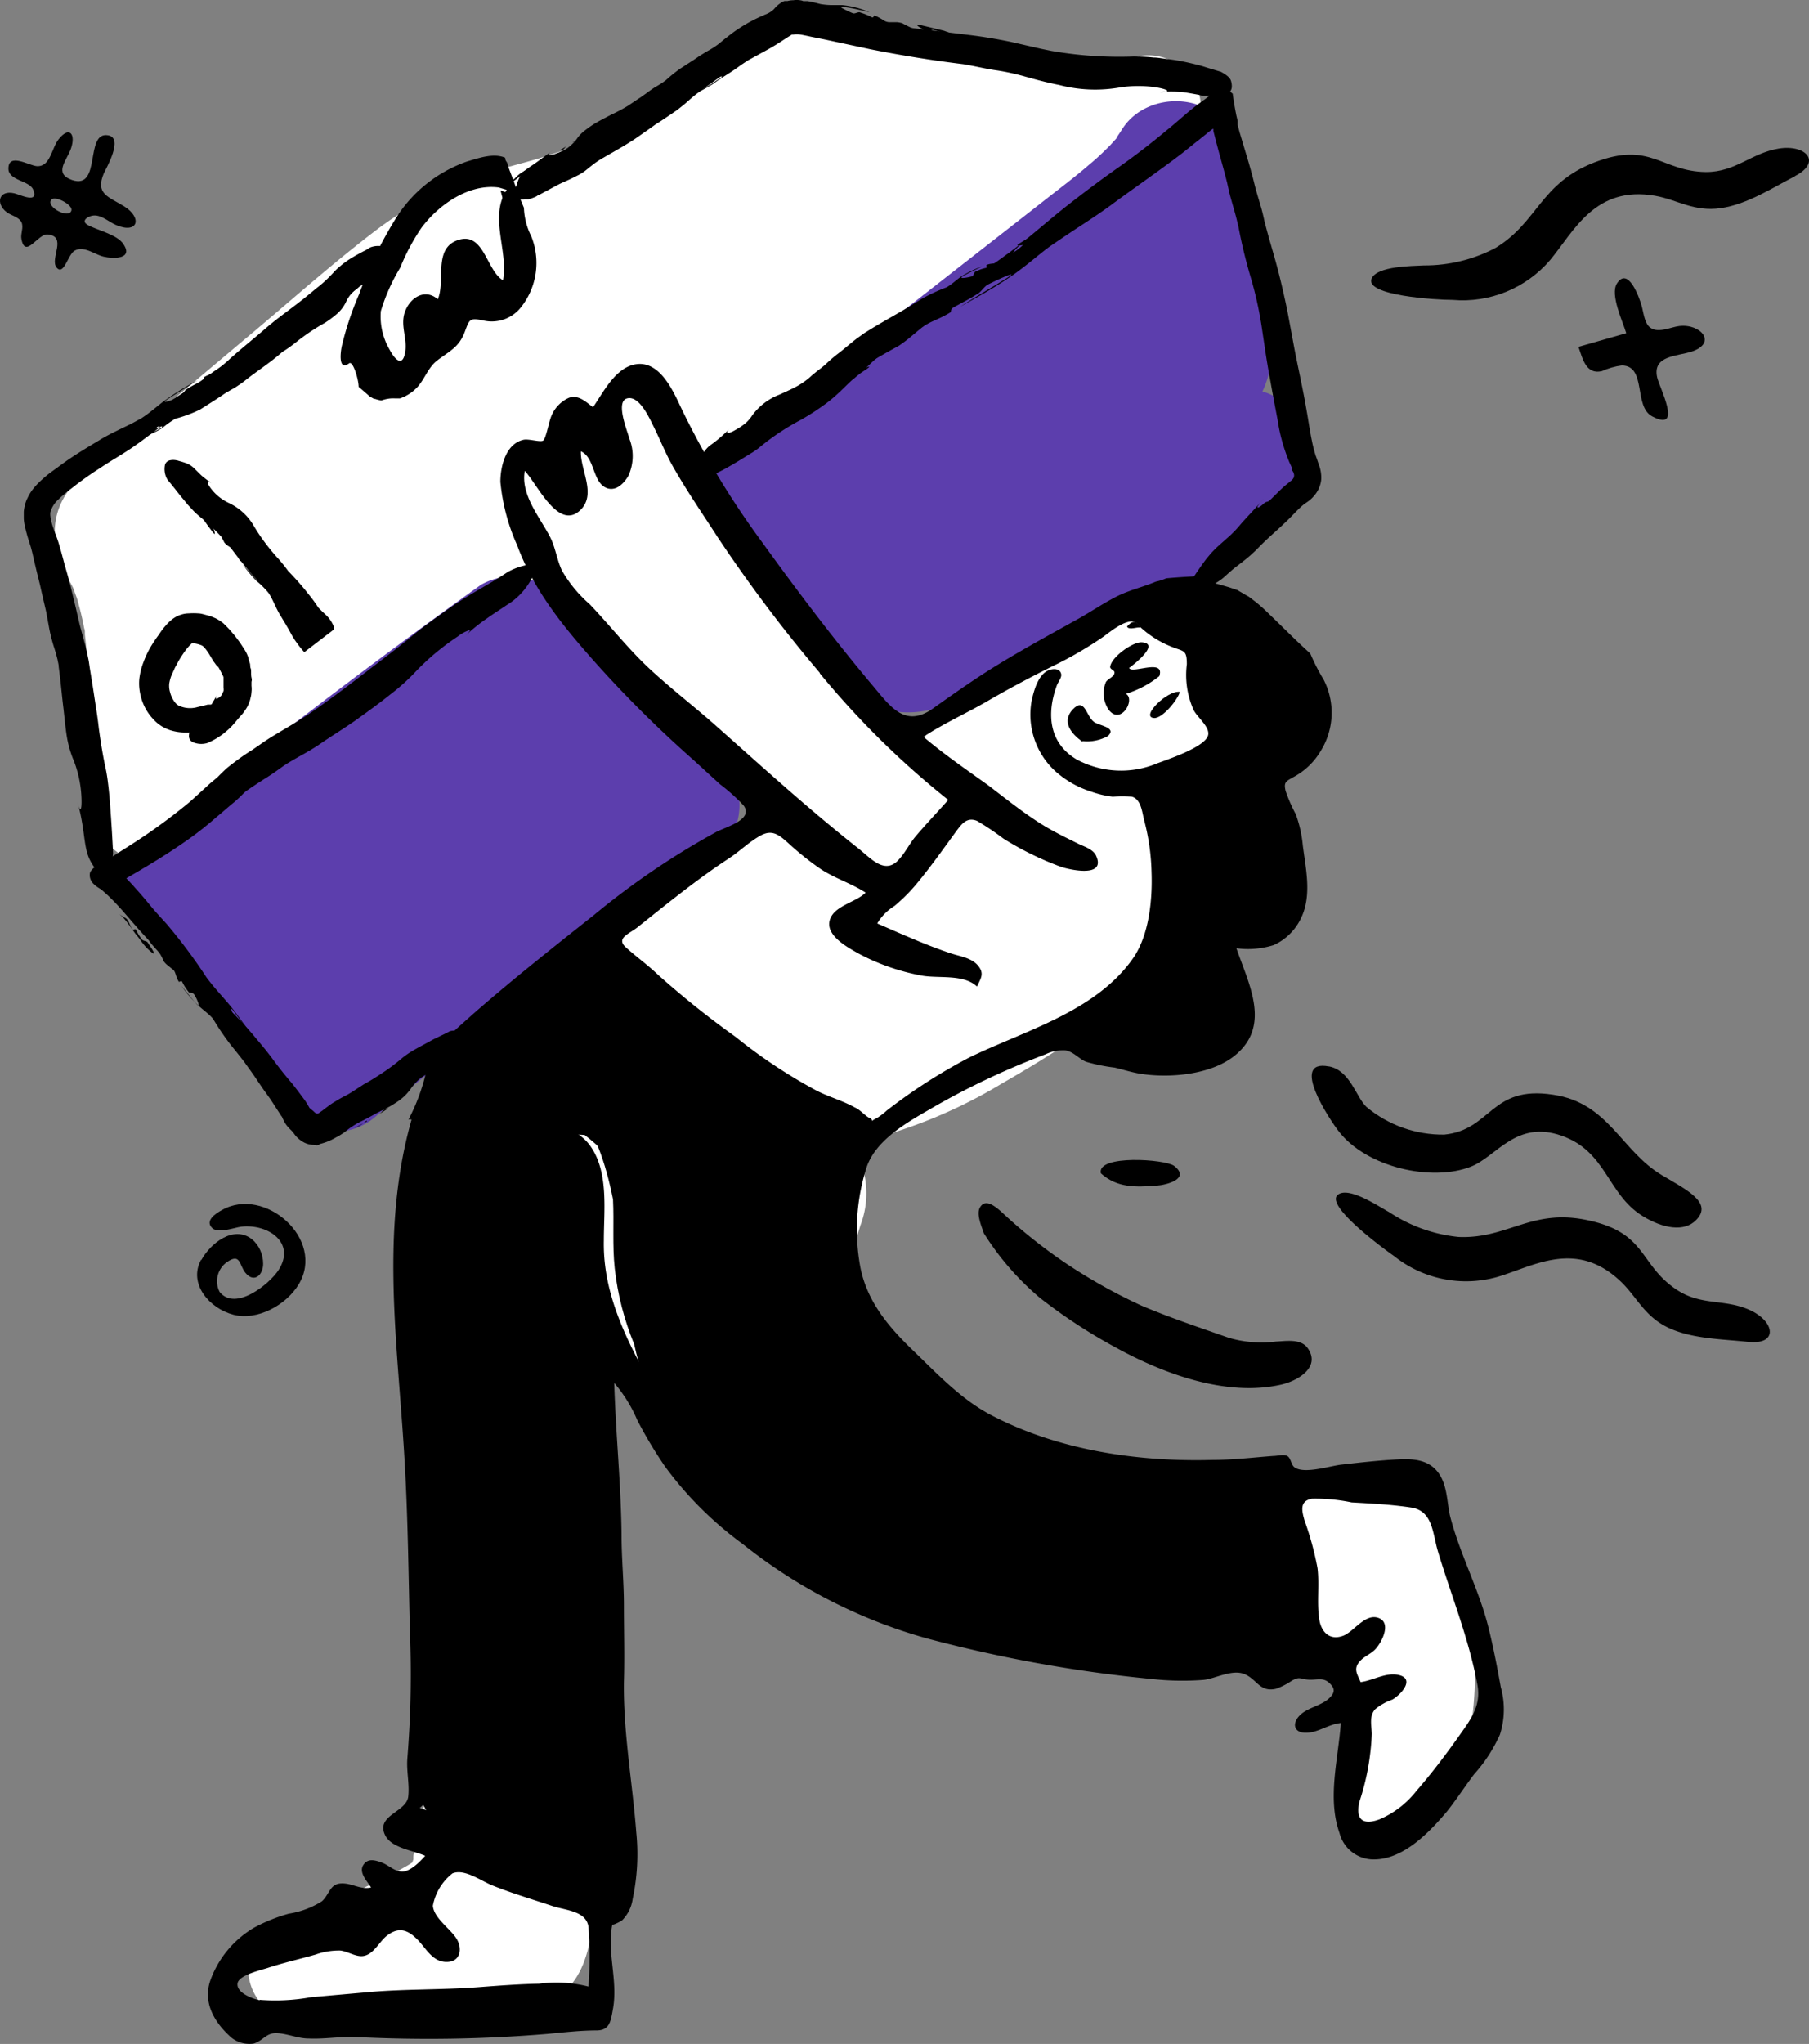 <svg xmlns="http://www.w3.org/2000/svg" id="Layer_2" viewBox="0 0 146.02 164.94"><rect x="0" y="0" width="146.02" height="164.94" fill="#808080" stroke="none"/><defs><style>.cls-1,.cls-2{fill:#fff}.cls-3{fill:#5c3ead}.cls-2,.cls-3,.cls-4{fill-rule:evenodd}</style></defs><g id="Layer_2-2"><g id="Layer_2-2"><g id="Layer_2-2-2"><g id="Layer_1-2"><g id="Layer_2-2-2"><g id="Layer_1-2-2"><path d="M5.29 46.3c.21.4.44.79.64 1.2 0 .03.28.78.28.78.23.79.43 1.59.58 2.4.03.09.05.17.06.26v.26c.04.42.11.84.11 1.26.11.85.11 1.7.11 2.55-.06 3.81.2 7.61.75 11.38a4.181 4.181 0 0 0 3 3c1.48.38 3.04-.04 4.14-1.09 5.37-4.44 10.76-8.43 16.67-12.54 4.45-3.13 8.97-6.13 13.51-9.13.79 1.61 1.74 3.13 2.84 4.55 2.32 2.63 4.99 4.95 7.92 6.88.67.49 1.33.99 2 1.5l.11.08.19.15 1 .79c.41.31.82.65 1.22 1 1.23 1.48 2.42 3 3.58 4.55h-.6c-4.64-.24-8.38 3.09-11.86 5.68-1.93 1.43-4.06 2.76-5.41 4.76-.46.68-.8 1.43-1 2.22-2.42 1.49-4.56 3.4-6.32 5.63a18.93 18.93 0 0 0-3 8.5c-1.9 12.32-.67 24.68-.58 37.07.02 3-.04 6-.24 9-.16 2.75-.51 5.49-1.05 8.2-.17.83-.34 1.67-.56 2.49-.02.16-.02.32 0 .48v-.14c-.04.09-.07.18-.09.27-.23.16-.47.3-.71.43-.57.33-1.05.6-1.75.93s-1.41.67-2.12 1l-1.08.48-.18.08-.33.12c-1.33.51-2.65 1-4 1.43a4.275 4.275 0 0 0-3.05 4.67c.27 2.1 2.06 3.68 4.18 3.69l10.13-.61 4.82-.3c1.83-.11 3.83-.03 5.49-.92 3.12-1.67 3.11-5.93 3.42-9 .29-2.9.39-5.82.39-8.73 0-5.79-.05-11.44-.12-17.19s-.06-11.5.2-17.25c.04-.89.09-1.78.14-2.67.77 2.03 1.66 4 2.67 5.92 6.2 11.39 18.99 17.58 31.13 20.45a73.99 73.99 0 0 0 21.8 1.85c.71-.04 1.43-.09 2.14-.09h1.23l.73.17h.19l.06.06-.06-.06v.07c0 .06.03.12.05.17.06.2.11.4.15.6-.01-.03.13.9.13.8.08.73.11 1.47.11 2.21.05 1.53-.14 3.06-.55 4.53-.5 1.85.3 3.81 1.95 4.78 2.03 1.2 4.64.52 5.83-1.5 2.96-5.24 3.28-11.28 2.22-17.09-.54-2.76-1.6-5.76-3.86-7.63a8.138 8.138 0 0 0-9.45-1l-.1.07c-1.72.08-3.44.07-5.17 0a67.86 67.86 0 0 1-4.56-.35l-1.23-.14h-.36c-.76-.11-1.51-.23-2.26-.37-2.04-.36-4.06-.81-6.06-1.35-.85-.31-1.55-.61-2.25-.93a48.121 48.121 0 0 1-7.57-4.42l-.26-.18-.21-.18c-.27-.22-.54-.44-.8-.67-.47-.41-.93-.84-1.37-1.28s-.87-.9-1.27-1.38l-.37-.46-.35-.49c-.72-1-1.3-2.1-1.72-3.27-.18-.56-.3-1.12-.43-1.68v-1.44c0-.4.01-.8.06-1.19v-.24c.16-.63.35-1.23.54-1.85.84-2.19.57-4.65-.73-6.61h.09c4.26-.95 8.34-2.59 12.07-4.85 3.53-2.04 7.39-4.35 10.18-7.35 3.28-3.59 4.57-8.57 3.44-13.3v-.14a3.753 3.753 0 0 0 1.29-4.11l.42-.12a4.36 4.36 0 0 0 3-5.24 4.24 4.24 0 0 0-2.25-2.68c.31-1.59-.3-3.22-1.58-4.22a4.35 4.35 0 0 0-4.73-.33c-4.81 2.31-9.53 4.8-14.15 7.47a4.029 4.029 0 0 0-2 2.67c-.56-.57-1.14-1.12-1.76-1.63a65.219 65.219 0 0 1-7.28-7.21c-.56-.68-1.1-1.34-1.64-2l-.19-.25-.18-.24-.76-1a60.81 60.81 0 0 1-2.84-4.27c-.88-1.46-1.71-2.96-2.48-4.49l-.15-.29c1.95-1.3 3.89-2.6 5.82-3.92 2.77-1.88 5.53-3.81 8.18-5.88 1.29-1.02 2.54-2.08 3.78-3.16l1.59-1.37 1.08-.9.36-.29c2.49-1.94 5.27-3.53 7.93-5.22l8.69-5.47c.12-.06.24-.13.35-.2 1.97-1.28 2.53-3.92 1.25-5.89s-3.92-2.53-5.89-1.25c-.85.59-1.7 1.06-2.56 1.59-.49-.46-1.07-.8-1.71-1C77.92 3.06 68.64.38 60.15 3.32c-3.65 1.25-6.65 3.5-9.81 5.82a31.254 31.254 0 0 1-4.71 2.91l-.29.14-.35.11c-.43.14-.86.29-1.29.42-.88.27-1.76.5-2.64.74-3.81.95-7.4 2.65-10.55 5-3.38 2.56-6.56 5.38-9.79 8.11l-9.78 8.22a63.107 63.107 0 0 0-4.83 4.11c-2.09 2.17-2.1 4.93-.82 7.41Z" class="cls-1"/><path d="M49.7 75.28a1.86 1.86 0 0 0-.03 2.62c3.97 3.68 8.04 7.41 12.82 10 2 1.1 4.43 2.49 6.85 2.62s5.07-1.54 7.24-2.46a80.12 80.12 0 0 0 7.78-3.69c2.33-1.14 4.46-2.64 6.31-4.46a10.73 10.73 0 0 0 2.52-7c.25-2.76 0-5.54-.76-8.21a1.942 1.942 0 0 0-3-.86c-1.81-.37-3.86-.85-4.76-2.6s-.69-3.82-.57-5.75-2.51-2.4-3.43-.93a8.031 8.031 0 0 1-4.66 3.45c-.28.08-.54.23-.75.44-.75.71-.78 1.9-.06 2.64l1.87 2.18c.27.3.53.62.8.92-.07 0-.14.12-.14.37-.52.86-.93 1.78-1.22 2.75-.36.73-.74 1.46-1.12 2.18l-.17.17c-.79.85-2.25 2.85-3.51 2.85s-2.56-1.62-3.43-2.37a27.41 27.41 0 0 0-3.72-2.71c-1.12-.67-2.33-1.1-3.51-.48s-2.18 1.92-3.18 2.79a41.556 41.556 0 0 1-7.85 5.29c-.12.07-.23.16-.32.25Zm35.23-7.07c-.17.15-.31.33-.43.53-.06-.15-.13-.28-.22-.41.04-.11.13-.21.13-.31v-.09l.52.28Zm-3.55-2.79.06-.17c.15.2.3.39.45.57-.15.05-.28.12-.4.22v-.2a2.17 2.17 0 0 0-.11-.42Z" class="cls-2"/><path d="M58.31 43.39c3.17 3.75 6.34 7.51 9.53 11.24a7.906 7.906 0 0 0 3.79 2.67c1.81.41 3.7.14 5.33-.74 2.11-.93 4.11-2 6.11-3 7.95-3.91 16.31-7.38 21.8-14.69 1.66-2.2.23-5.43-1.77-6.74-.37-.24-.78-.42-1.2-.54 1.12-2.33.78-4.75.26-7.25-.87-4.22-1.74-8.39-2.63-12.67s-6.93-4.6-9-1.17c-.12.2-.46.66-.41.66l-.49.54c-.55.56-1.12 1.1-1.73 1.6-1.22 1.06-2.5 2-3.76 3l-8.54 6.67-17.29 13.51c-2.23 1.74-1.56 5.13 0 6.91ZM10.07 72.25a4.98 4.98 0 0 0 2.35 3.6l.62.46.76.62c.55.45 1.09.95 1.61 1.45 1.09 1.04 2.12 2.15 3.07 3.32l.27.35c.22.3.44.59.64.89.42.59.81 1.19 1.18 1.81a36.44 36.44 0 0 1 2.2 4.2c.74 1.32 2.09 2.2 3.6 2.35a5.07 5.07 0 0 0 4.13-1.36c2.29-1.89 4.6-3.76 6.92-5.61 1.12-.9 2.25-1.8 3.39-2.69l1.6-1.25.8-.63.27-.2c4.55-3.53 9.15-6.96 13.82-10.29a5.054 5.054 0 0 0 1.76-6.74 4.648 4.648 0 0 0-2.09-1.93c-.11-1.02-.6-1.96-1.38-2.63-3.81-3.09-7.41-6.44-10.78-10a5.005 5.005 0 0 0-6-.77 537.342 537.342 0 0 0-27.42 21 4.655 4.655 0 0 0-1.32 4.05Z" class="cls-3"/><g id="react-group-84"><path d="M37.7 13.03c-2.29.8-4.25 2.32-5.59 4.34-1.27 2-2.31 4.13-3.12 6.36-.59 1.36-1.06 2.76-1.4 4.2-.12.55-.28 2.04.59 1.39.31-.24.77 1.32.77 1.9.3.25.6.51.9.78l.34.19h.08c.15.05.3.09.46.12h.08c.34-.12.7-.18 1.06-.16h.42c.52-.18.99-.48 1.37-.88.63-.67.87-1.59 1.63-2.18.99-.76 1.76-1.05 2.23-2.32.37-.99.37-1.14 1.48-.91a3 3 0 0 0 3-1 5.752 5.752 0 0 0 .88-5.8c-.36-.71-.56-1.49-.59-2.29-.28-.68-.55-1.37-.79-2.06l-.43-1.14c-.07-.18-.09-.4-.19-.53s-.1-.24-.1-.24v-.07c-.95-.42-2.21.05-3.08.3Zm2.56 2.1.64.19c-1.44 2.2.15 4.92-.3 7.3-1.33-.79-1.52-3.84-3.52-3.28-2.17.61-1.09 3.28-1.74 4.81-1.03-.9-2.23-.15-2.65 1s.24 2.18 0 3.36-.88.4-1.24-.29a5.3 5.3 0 0 1-.71-3.11c.37-1.23.89-2.4 1.56-3.5.46-1.14 1.04-2.23 1.73-3.24 1.4-1.87 3.83-3.56 6.23-3.24ZM18.48 164.25c.52.53 1.27.77 2 .66.79-.25 1-.88 1.87-.84s1.69.43 2.55.43c1.28.06 2.56-.17 3.83-.12 5.16.26 10.32.18 15.47-.25 1.38-.13 2.68-.28 4-.28 1.02-.03 1.1-.75 1.28-1.75.41-2.31-.51-4.58-.05-6.82-.03.14.69-.24.78-.31.47-.47.77-1.08.86-1.74.37-1.75.47-3.56.29-5.34-.31-4.07-1.06-8.09-1-12.18.06-2.06 0-4.11 0-6.17 0-1.89-.19-3.76-.19-5.64-.04-4.11-.47-8.19-.59-12.3.77.9 1.4 1.91 1.86 3a36.02 36.02 0 0 0 2.23 3.73c1.76 2.41 3.89 4.52 6.3 6.28 4.38 3.5 9.43 6.09 14.83 7.6 5.93 1.58 11.97 2.68 18.08 3.27 1.42.16 2.85.19 4.27.08.93-.09 2.31-.89 3.32-.46s1.21 1.47 2.52 1.18c.46-.16.9-.39 1.31-.67.65-.34.59-.12 1.29-.07s1.19-.21 1.7.26.46.8 0 1.24c-.66.62-1.72.74-2.36 1.37s-.53 1.41.46 1.42 1.84-.7 2.84-.79c-.2 2.87-1.11 6.06-.11 8.87a2.84 2.84 0 0 0 2.81 2.14c2.38-.02 4.46-2.2 5.89-3.9.79-1 1.43-2 2.19-3 .85-.94 1.54-2.01 2.06-3.17.4-1.25.42-2.58.07-3.84-.29-1.61-.6-3.24-1-4.83-.77-3.09-2.32-5.92-3.1-9-.26-1.17-.21-2.54-1-3.54s-2.02-1.07-3.24-1c-1.52.08-3.02.25-4.52.42-.95.11-3.03.79-3.8.21-.27-.2-.28-.76-.58-.91s-.78 0-1.11 0c-1.62.12-3.26.32-4.89.32-6.04.17-12.41-.77-17.81-3.57-2.5-1.29-4.44-3.38-6.42-5.29s-3.7-3.96-4.23-6.72c-.49-2.67-.32-5.41.5-8 .79-2.39 3.61-3.83 5.61-5 2.83-1.61 5.79-3 8.84-4.15.5-.24 1.05-.35 1.6-.32.67.11 1.08.67 1.67.92.76.22 1.53.38 2.31.47.72.17 1.42.4 2.15.51 2.31.35 5.54.07 7.45-1.4 3.11-2.41 1.23-5.82.23-8.74 1.01.14 2.03.05 3-.25 1-.45 1.8-1.25 2.25-2.25.84-1.8.35-3.91.11-5.8-.08-.86-.27-1.71-.57-2.52-.32-.6-.6-1.23-.82-1.88-.17-.73.05-.77.65-1.12.9-.48 1.66-1.21 2.18-2.09a5.84 5.84 0 0 0 .23-5.79c-.41-.67-.76-1.37-1.07-2.09-1.15-1.03-2.26-2.17-3.31-3.17-.36-.36-.73-.69-1.11-1 .06.06-.57-.46-.64-.46l-.7-.41-.09-.06-.68-.23c-.57-.17-1.15-.32-1.72-.5-.37-.12-.73-.25-1.09-.39-.76.04-1.53.09-2.29.16-.27.12-.55.21-.84.27-.94.4-1.94.63-2.94 1.09-1.14.55-2.19 1.28-3.3 1.9-2.12 1.18-4.26 2.34-6.33 3.6-1.88 1.14-3.65 2.39-5.44 3.66-2.23 1.57-3.41-.17-4.84-1.87-3.13-3.72-6.1-7.65-8.94-11.59a67.602 67.602 0 0 1-6.57-10.92c-.64-1.37-1.71-3.69-3.58-3.42-1.66.24-2.63 2.24-3.48 3.47-.6-.43-1.12-1-1.92-.77-.65.28-1.17.81-1.44 1.47-.2.44-.44 1.86-.68 2s-1.17-.17-1.58-.07c-1.42.32-1.86 2.14-1.86 3.4.17 1.76.62 3.49 1.35 5.1 1.33 3.61 3.62 6.43 6.14 9.28 2.54 2.86 5.26 5.56 8.13 8.09l2.11 1.93c.69.52 1.33 1.09 1.91 1.72.8 1.12-1.38 1.7-2.2 2.12a62.71 62.71 0 0 0-9.9 6.72c-3.21 2.54-6.43 5.09-9.52 7.78-1.26 1.11-2.5 2.24-3.74 3.37-.25 1.87-.82 3.68-1.7 5.35.08-.03.17-.03.25 0-2.57 9.03-1.1 18.21-.57 27.39.28 4.67.32 9.35.44 14 .09 2.26.09 4.52 0 6.78-.05 1.14-.13 2.39-.21 3.4s.19 2.08.07 3.08c-.17 1.24-2.63 1.49-1.87 3.08.51 1.06 2.24 1.23 3.24 1.68-.43.49-1.17 1.23-1.8 1.27s-1.17-.53-1.69-.72-1.16-.4-1.52.22.36 1.31.64 1.79c-.94.18-1.54-.38-2.44-.33s-.94.93-1.53 1.44c-.81.51-1.72.85-2.67 1-.98.27-1.92.65-2.81 1.13a8.138 8.138 0 0 0-3.53 4.28c-.6 1.77.34 3.31 1.51 4.41Zm86.87-41.37c-.24-.86-.54-1.74.55-1.94 1.07-.02 2.15.08 3.2.3 1.59.09 3.21.17 4.79.41 1.77.26 1.74 2.07 2.18 3.55 1.08 3.58 2.52 7.1 3.19 10.79.29 1.59-.48 2.68-1.37 3.93-1.12 1.59-2.28 3.13-3.55 4.59a7.564 7.564 0 0 1-3 2.31c-1.4.51-1.93-.05-1.61-1.43.59-1.76.92-3.6 1-5.46-.02-.69-.23-1.43.27-2 .41-.34.88-.6 1.39-.78.74-.43 1.88-1.72.44-2-1-.19-2.05.47-3 .59-.3-.7-.63-1.1 0-1.75.36-.37.86-.54 1.2-.92.53-.57 1.31-2.13.23-2.51s-1.98 1.12-2.84 1.44c-1.1.42-1.78-.32-1.93-1.32-.21-1.35.02-2.75-.14-4.12-.23-1.26-.57-2.51-1-3.72v.04ZM66.17 54.33c3.09 3.76 6.56 7.19 10.37 10.22-.88 1-1.84 2-2.68 3-.47.58-.81 1.29-1.33 1.84-1.12 1.22-2.24-.13-3.24-.92-3.92-3.09-7.61-6.45-11.35-9.77-1.77-1.58-3.65-3.02-5.42-4.65s-3.25-3.54-4.91-5.28c-.9-.78-1.66-1.7-2.25-2.73-.43-.91-.52-1.9-1-2.79-.83-1.56-2.35-3.37-2-5.25 1.02 1.07 2.74 4.93 4.53 3.12 1.25-1.29-.06-3.2 0-4.7 1.19.54.9 2.63 2.19 3 .7.19 1.3-.44 1.63-1 .44-.94.48-2.03.1-3-.19-.7-1.15-3.02-.19-3.27s1.76 1.51 2.07 2.13c.58 1.15 1.03 2.33 1.67 3.44 1.1 1.93 2.37 3.77 3.57 5.63 2.53 3.8 5.28 7.46 8.24 10.94v.04Zm4.05 35.91c-.42-.21-.77-.68-1.24-.88-.99-.55-2.11-.85-3.11-1.37-2.3-1.24-4.48-2.69-6.51-4.33a73.174 73.174 0 0 1-6.25-5c-.82-.79-1.74-1.44-2.58-2.2s.23-1.08.94-1.64c2.4-1.91 4.81-3.88 7.4-5.57.86-.57 1.58-1.3 2.52-1.82s1.49-.06 2.23.6c.78.72 1.61 1.39 2.48 2 1.19.83 2.57 1.22 3.77 2-.77.8-2.63 1.06-2.91 2.29s1.56 2.19 2.42 2.67c1.53.81 3.17 1.38 4.87 1.71 1.4.31 3.48-.15 4.61.91.32-.68.61-1.04.09-1.68s-1.46-.75-2.21-1c-2.01-.67-3.99-1.57-5.93-2.41.34-.58.82-1.06 1.39-1.41.68-.57 1.31-1.2 1.87-1.89 1.1-1.33 2.1-2.75 3.1-4.12.45-.6.86-1.19 1.69-.86.74.44 1.45.91 2.13 1.43 1.48.93 3.06 1.7 4.7 2.3.7.22 3.56.87 2.8-.88-.22-.55-.98-.77-1.45-1-.85-.42-1.71-.84-2.54-1.32-1.67-.99-3.17-2.21-4.76-3.42-1.76-1.26-3.55-2.49-5.2-3.89 1.65-1.09 3.44-1.88 5.16-2.88s3.44-1.91 5.22-2.8a30.79 30.79 0 0 0 4.13-2.39c.51-.36 2.28-1.88 2.84-.93.74.72 1.62 1.3 2.58 1.69 1.06.45 1.33.22 1.33 1.45-.16 1.26.03 2.54.55 3.7.29.59 1.36 1.39 1.16 2.06-.29.95-3.26 1.92-4.13 2.25-2.09.87-4.45.75-6.45-.31-2.27-1.32-2.47-3.7-1.62-6 .09-.25.43-.66.34-.93-.12-.49-.76-.42-1.12-.23-.77.42-1.09 1.64-1.26 2.42-.39 2.14.38 4.33 2.01 5.76.81.7 1.75 1.23 2.77 1.55.57.21 1.17.35 1.77.42.52-.04 1.04-.04 1.56 0 .76.26.8 1.26 1 2 .35 1.34.54 2.72.57 4.1.08 2.2-.19 5.01-1.45 6.88-3 4.35-8.71 5.86-13.23 8.05a44.127 44.127 0 0 0-6.68 4.29c-.24.22-.5.42-.77.59-.85.43-.11.28-.65 0l.05.04Zm-21.5 61.43c-4.96-1.88-9.78-4.11-14.84-5.77 1.57-1.36 1.64-3.3 1.77-5.23.16-2.54.58-5.06.77-7.61.33-5.11.28-10.23-.17-15.33-.44-5.39-1.28-10.76-1.44-16.17-.07-2.61.11-5.22.54-7.79.36-2.17.72-4.99 1.8-6.82s3.07-3 4.72-4.25c2.45-1.84 4.69-3.84 7-5.84.13 3.37 3.03 5.93 5.54 7.81 3.21 2.4 6.17 5.12 10 6.49 1.47.49 3.31.34 3.9 2 .23.65.02.89-.23 1.54-.38 1.04-.65 2.11-.81 3.2-.72 3.62.07 7.38 2.17 10.42 1.21 1.59 2.62 3.01 4.2 4.24 1.47 1.33 3.02 2.56 4.65 3.68 3.62 2.15 7.64 3.54 11.81 4.09 2.17.31 4.34.6 6.53.71h3.42c.5-.03 2.48-.38 2.76-.16s.46 1.58.46 1.95c.12.79.22 1.57.38 2.36.29 1.57.77 3.35.29 4.94-.14.47-.26.84-.68 1-.25.1-.73-.1-1-.1-.6-.06-1.22-.06-1.82 0-2.01.38-4.05.58-6.09.6-4.39-.3-8.78-.61-13.12-1.3-2.11-.33-4.14-.97-6.22-1.45-1.99-.4-3.94-1.01-5.81-1.81-3.63-1.72-7-3.96-10-6.63-3.02-2.84-5.5-6.2-7.31-9.93-1.75-3.29-3.23-6.62-3.15-10.41 0-2.4.39-5.38-1-7.49-.63-.97-1.91-1.86-3.1-1.35-2.16.92-.12 2.77.7 3.77 1.16 1.43 1.03 3.66 1.16 5.43.19 2.03.55 4.03 1.07 6 .45 1.99-.46 4.36-.55 6.36-.08 2.19 0 4.38 0 6.57.05 4.36-.13 8.71-.13 13.07 0 2.26-.05 4.54.09 6.79.19 2.02.5 4.02.92 6 .49 2.09.75 4.23.77 6.38l.05.04Zm-27.74 9.75c-.54-.1-2.01-.62-1.79-1.44.21-.62 1.87-1 2.4-1.17 1.27-.42 2.58-.71 3.87-1.08.64-.23 1.32-.34 2-.33.59.06 1.21.5 1.8.45.9-.08 1.35-1.19 2-1.67 1.03-.78 1.79-.37 2.58.49.59.65 1.1 1.59 2.1 1.65 1.22.07 1.42-1.04.92-1.86s-1.84-1.67-1.92-2.67c.19-1.03.75-1.96 1.58-2.61.99-.42 2.4.67 3.3 1 1.58.63 3.18 1.1 4.77 1.63 1.09.36 2.71.39 2.91 1.67.12 1.61.12 3.22 0 4.83a10.37 10.37 0 0 0-4-.23c-1.59.03-3.18.15-4.76.27-3.04.24-6.1.14-9.1.42l-4.53.4c-1.38.25-2.78.32-4.18.21l.05.04Z" class="cls-4"/><path id="react-path-88" d="M79.44 99.59c-.17-.54-.66-1.59-.34-2.15.44-.77 1.24-.07 1.7.32 1.58 1.49 3.28 2.85 5.08 4.08 1.99 1.34 4.08 2.52 6.26 3.52 2.31.98 4.69 1.77 7.06 2.6 1.23.36 2.53.46 3.8.3.84-.04 2.01-.25 2.56.54 1.1 1.57-.91 2.67-2.17 2.94-4.42 1-9.52-.9-13.33-3a43.39 43.39 0 0 1-6.11-4 22.331 22.331 0 0 1-4.51-5.18" class="cls-4"/><path id="react-path-91" d="M88.86 94.67c-.33-1.51 5.2-1.13 5.91-.59 1.35 1.04-.59 1.54-1.43 1.6-1.66.12-3.17.19-4.48-1" class="cls-4"/><path id="react-path-93" d="M90.97 50.56c.38-.44.75-.58 1.07.09-.23-.09-.91.24-1.07-.09" class="cls-4"/><path id="react-path-94" d="m40.4 15.36.53.2c-.1.2-.21.4-.32.6l-.21-.8" class="cls-4"/><path id="react-path-97" d="M91.13 53.87c.12.6 2.94-.81 2.45.69a8.16 8.16 0 0 1-2.7 1.43c.79.42-.38 2.56-1.38 1.3a2.37 2.37 0 0 1-.23-2.26c.16-.26.69-.42.69-.75.03-.18-.35-.27-.35-.45.05-.75 1.74-2 2.52-2 1.57.08-.56 1.76-1 2.08" class="cls-4"/><path id="react-path-98" d="M87.38 59.86c-.89-.62-1.73-1.62-.78-2.62s1.07.53 1.68 1c.43.34 1.91.44 1.15 1.16-.62.34-1.34.49-2.05.41" class="cls-4"/><path id="react-path-99" d="M95.23 55.83c-.11.56-1.41 2.21-2.11 2.11-1.06-.11 1.11-2.26 2.11-2.11" class="cls-4"/></g><path d="m62.87 33.05.37-.34-.81.53c.16-.02.31-.09.44-.19ZM64.26 32.07l-.14.06-.14.09.28-.15ZM64.7 31.82c.25-.14.49-.29.72-.46-.25.13-.49.29-.72.46ZM64.7 31.81l-.44.25c.16-.06.14 0 .08.08.11-.12.23-.23.36-.33ZM64.12 32.39s.15-.16.22-.25c-.08.08-.15.16-.22.25ZM62.83 33.8l-1.17.87c.29-.2.58-.4.9-.59 1.18-.63 2.3-1.21 3.45-1.84 1.37-.84 2.38-1.41 3.88-2.41.98-.67-.86.21-1.56.58-.31.14-.6.67-.91.81-.63.39-1.28.74-1.94 1.06-.3.13-.14.32-.3.39-.93.54-1.81.71-2.35 1.13ZM56.14 37.17c.85-.28 1.63-.74 2.28-1.35-.31.26-.23.29.16.07l.24-.29c-.34.16-.68.34-1 .54-.33.19-.65.4-.95.64l-.48.11c-.22.13-.18.19-.25.28ZM55.67 37.28l.51-.11-.5.13v-.02Z"/><path d="m67.45 30.68.44-.28c.01-.08-.04-.14.14-.31l.47-.21c.6-.54 1.29-.99 2.04-1.31l-.21.31c-.38.24-.46.21-.16-.06-.64.62-1.35 1.17-2.12 1.63 1.36-.74 2.75-1.58 4-2.27.06-.11.08-.24.06-.37-.23.17-.52.45-.74.63.22-.18.51-.46.74-.63.02.13 0 .26-.06.37l.51-.28c.25-.17.48-.34.71-.52l1.12-.93c.52-.45 1.38-.66 2.3-1.23.15-.07-.03-.26.28-.41.69-.4 1.28-.67 1.89-1.07.31-.13.6-.66.91-.79.7-.36 2.58-1.22 1.58-.56-1.53.97-2.55 1.51-3.85 2.37 1.23-.71 2.53-1.39 4-2.39.47-.31 1-.71 1.54-1.14s1.09-.89 1.64-1.3c.77-.53 1.57-1.07 2.38-1.6s1.67-1.09 2.55-1.73c1.9-1.41 3.82-2.72 5.66-4.12.46-.35.91-.73 1.36-1.08s.86-.7 1.26-1h.05v.16l.16.63c.21.83.44 1.63.65 2.4.11.39.2.77.3 1.15l.13.59c.05.23.11.45.17.67l.34 1.2c.11.39.18.7.29 1.17.3 1.58.65 2.92 1 4.1.36 1.23.64 2.49.84 3.76l.15 1 .15 1c.1.68.21 1.35.33 2 .23 1.3.46 2.52.68 3.67.17 1.16.49 2.3.94 3.39l.22.48v.18l.08.11c.05.09.08.18.09.28 0 .1-.02.2-.08.28-.05.08-.12.15-.2.2l-.13.11-.21.17c-.28.23-.53.47-.75.69s-.39.39-.59.58-.25.04-.53.3-.46.33-.47.26.16-.3.53-.73c-.68.83-1.38 1.51-1.94 2.17-.15.18-.26.3-.38.43l-.36.36-.73.65c-.24.21-.47.42-.67.63-.11.11-.21.22-.3.33l-.26.31c-.32.42-.61.84-.94 1.33-.05.07-.35.58-.24.89.06.16.24.28.65.23.69-.14 1.33-.45 1.87-.89l.38-.34.34-.3c.25-.21.55-.43.89-.7.38-.29.74-.61 1.08-.94l.47-.48.44-.42c.62-.57 1.34-1.19 2-1.88.29-.3.54-.55.76-.75l.17-.14.23-.16c.29-.19.54-.44.74-.72.24-.34.39-.74.42-1.16a3 3 0 0 0-.22-1.22l-.13-.39-.1-.27c-.12-.38-.22-.77-.3-1.17-.17-.81-.29-1.69-.45-2.57-.3-1.76-.69-3.43-1-5.07-.15-.81-.31-1.67-.47-2.52s-.35-1.69-.55-2.54-.43-1.71-.67-2.54-.48-1.66-.69-2.49c-.08-.36-.18-.82-.3-1.21l-.35-1.19c-.11-.38-.19-.74-.3-1.16s-.22-.82-.34-1.23l-.72-2.4-.16-.6v-.33l-.1-.42c-.12-.58-.22-1.18-.3-1.77-.11-.08-.21-.18-.3-.28l-.06-.08h-.4c-.48.14-.93.37-1.32.69l-.7.51-.34.26-.26.21c-.68.56-1.28 1.11-1.93 1.63-1.27 1.06-2.59 2.08-3.9 3s-2.63 1.91-3.93 2.92-2.54 2.1-3.84 3.15c-.81.65-1.62 1.24-2.46 1.82.31-.15.63-.29.93-.45l.22-.31c.19-.04.37-.12.54-.22.32-.44.74-.81 1.22-1.08-.34.43-.75.79-1.22 1.08-.18.22-.29.3-.51.61s-.79.23-1 .66c.22-.43.83-.49 1-.66s.33-.39.51-.61c-.17.1-.35.18-.54.22l-.22.31c-.3.16-.62.3-.93.45l-1.27.87s-.07.07-.11.09v-.05l-.3.2c-.29.31-.62.57-1 .76l-.37.23-1.65 1.2.13-.06.43-.26c.22-.18.46-.35.71-.49-.23.18-.46.34-.71.49-.12.1-.24.21-.35.33-.06.09-.2.26-.2.26.06-.09.13-.18.2-.26.06-.07.08-.15-.07-.07l-.28.15-.73.52c-.12.11-.23.23-.34.36-.13.11-.28.18-.44.21-1.66 1.2-3.37 2.43-5.21 3.69-.37.35-.72.73-1.05 1.12Z"/><path d="m76.98 23.58-1.39 1 .36-.23c.39-.19.74-.45 1.03-.77ZM30.93 89.6c-.1.11-.2.22-.32.31l.72-.46c-.15 0-.29.06-.4.15ZM29.7 90.46l.13-.05.12-.08-.25.13ZM29.3 90.66c-.23.11-.45.24-.66.38.23-.1.46-.23.66-.38ZM29.3 90.66l.4-.2c-.15.06-.13 0-.07-.08-.1.1-.21.2-.33.28ZM29.82 90.16s-.13.14-.19.22c.07-.08.22-.26.19-.22ZM29.44 89.68l.57-.21c.33-.1.63-.24.91-.44.38-.27.7-.52 1-.78-.24.2-.49.37-.76.53-.54.27-1.03.51-1.54.77s-.89.39-1.51.72-1.16.6-1.73.89h-.25l-.21.09a.28.28 0 0 1-.22 0 .436.436 0 0 1-.19-.19c-.13-.18-.09.06-.06.19s.13.36.29.36c.14 0 .27-.03.4-.08.11-.06.21-.16.28-.27l.09-.09s.06-.07.1-.1c.06-.06.13-.1.21-.13.57-.32 1.14-.51 1.77-.79.26-.1.12-.3.26-.35.19-.05.39-.09.59-.12ZM36.45 85.41c-.67.4-1.28.9-1.81 1.48.25-.25.17-.28-.15-.06l-.18.29c.62-.3 1.17-.73 1.62-1.24 0 0 .27-.18.41-.18.16-.14.11-.21.11-.29ZM36.87 85.22l-.42.19c.13-.08.27-.15.41-.21v.02Z"/><path d="M25.87 92.21c.09-.07.21-.16.33-.27.21-.17.4-.36.59-.56l-.39.2c.02.12-.04.23-.14.29l-.24.08h-.13c-.12.13-.29.2-.47.19a.707.707 0 0 1-.38-.3c-.2-.28-.38-.57-.54-.87l.27.16c.19.29.18.39-.06.16l.39.37c.11.12.25.22.4.27.17 0 .33-.05.47-.15.14-.09.28-.17.43-.24l-.37.17c-.12.06-.25.1-.38.11-.14 0-.26-.08-.33-.2-.08-.11-.15-.23-.21-.35l-.42-.75-.44-.85a.525.525 0 0 0-.35 0c.15.2.39.46.54.66-.15-.2-.39-.46-.54-.66.11-.04.24-.04.35 0l-.23-.46c-.14-.22-.29-.44-.45-.65l-.84-1c-.41-.43-.59-1.21-1.13-2-.07-.13-.25.05-.39-.22-.3-.56-.64-1.1-1-1.63-.14-.26-.65-.45-.78-.72-.24-.39-.45-.79-.64-1.21-.17-.38-.21-.57.1-.15.9 1.23 1.49 2.09 2.32 3.23a58.8 58.8 0 0 0-2.34-3.34c-.59-.78-1.49-1.67-2.22-2.67-.97-1.49-2.04-2.92-3.19-4.28-.46-.51-.87-.94-1.28-1.44s-.83-1-1.29-1.5c-.22-.26-.46-.51-.7-.76l-.39-.36-.19-.18-.11-.1-.17-.14-.24-.16-.12-.09c-.12.15-.26.3-.4.43-.15.16-.33.29-.53.37l.1.06c.22.18.39.4.52.65l.11.17v.08h.18l.19-.11c1.91-1.11 3.81-2.19 5.65-3.47.94-.64 1.84-1.34 2.69-2.09.42-.34.81-.69 1.18-1l.34-.28.37-.34c.21-.21.36-.36.49-.47.51-.35.99-.67 1.51-1 .26-.16.52-.33.78-.51l.66-.47c.89-.62 2-1.12 3-1.81s2.05-1.32 3-2 1.87-1.35 2.68-2c.79-.6 1.53-1.27 2.2-2 .99-1.01 2.08-1.91 3.26-2.69.28-.22.6-.4.94-.51.11 0-.02.17-.49.61.59-.57 1.23-1.1 1.91-1.56.57-.41 1.11-.74 1.57-1.06.88-.52 1.59-1.29 2.06-2.2.12-.27.12-.57 0-.84a.534.534 0 0 0-.58-.17c-.48.11-.95.29-1.38.53-.45.3-1.02.66-1.69 1.05s-1.42.82-2.18 1.31c-.38.24-.76.51-1.13.77l-1 .72c-.63.46-1.21.89-1.68 1.28-1.2 1-2.45 1.93-3.67 2.87s-2.4 1.84-3.6 2.69c-.6.43-1.21.85-1.81 1.23s-1.25.75-1.91 1.15c-.34.2-.67.41-1 .63l-.49.34-.45.31c-.61.37-1.27.85-1.93 1.37-.38.31-.79.75-.89.84s-.28.24-.44.37-.31.27-.46.41l-.88.8c-.28.27-.57.51-.88.76a47.352 47.352 0 0 1-3.9 2.84c-.99.64-1.98 1.26-2.89 1.82-.07.05-.23.12-.4.23-.11.06-.21.15-.29.25-.07.07-.12.16-.15.25a.97.97 0 0 0 .22.8c.07.08.15.15.23.22.13.1.26.19.4.27l.13.1.16.14.32.29c.2.19.4.39.6.6.79.83 1.51 1.74 2.31 2.6 1.56 1.69 3.09 3.4 4.62 5.21.59.7 1.15 1.39 1.71 2.09-.14-.27-.28-.54-.43-.8l-.29-.17a1.33 1.33 0 0 0-.21-.47c-.41-.26-.76-.62-1-1.05.4.29.73.64 1 1.05.21.14.29.24.58.4s.21.7.62.84c-.41-.14-.45-.7-.62-.84s-.37-.26-.58-.4c.1.14.17.3.21.47l.29.17c.15.26.29.53.43.8l.86 1.06.09.08h-.06l.21.25c.3.23.56.52.74.86l.22.31 1.13 1.39-.06-.12-.24-.37c-.17-.18-.33-.38-.46-.59.17.18.32.38.46.59.09.11.2.21.32.29l.24.17c-.08-.05-.16-.11-.24-.17-.08-.05-.15-.06-.08.08l.16.24.48.61c.1.11.21.2.33.29.1.11.16.24.19.39.57.71 1.05 1.47 1.57 2.24.27.39.53.77.82 1.17.14.2.29.41.45.6.08.09.18.17.29.24.12.05.25.05.37 0l.12-.17Z"/><path d="m20.09 85.34.95 1.17-.21-.31c-.18-.34-.44-.63-.74-.86ZM45.51 12.03c.07-.09.14-.17.22-.24-.17.12-.35.22-.53.32.11.02.22-.01.31-.08ZM46.4 11.41h-.1l-.09.07.19-.07ZM46.7 11.24c.16-.09.32-.18.48-.29-.17.07-.33.17-.48.29ZM46.73 11.24l-.3.14c.07-.03.07.02.07.09a.84.84 0 0 1 .23-.23ZM46.37 11.65l.13-.18-.13.18ZM46.28 12.41c-.26.05-.5.15-.72.29l-.79.55c.2-.12.39-.24.62-.35.41-.16.82-.35 1.2-.53l1.15-.53c.91-.5 1.59-.84 2.59-1.35.67-.34-.62-.04-1.09.16-.22.06-.37.48-.58.54-.42.22-.86.42-1.31.59-.22.07-.06.3-.17.3-.29.14-.59.25-.9.33ZM41.16 14.82c.49-.32.95-.69 1.39-1.08-.2.18-.13.22.13.09l.14-.22c-.5.13-.95.42-1.29.82l-.12.05-.2.08c-.11.08-.06.14-.05.26Z"/><path d="m40.87 14.97.29-.19-.27.2h-.02ZM48.54 10.7l.3-.15c0-.08-.05-.15.07-.26l.33-.09c.36-.37.81-.63 1.31-.76l-.14.22c-.27.13-.33.08-.13-.09-.43.4-.92.73-1.44 1 .46-.2.93-.4 1.4-.57l1.39-.53a.58.58 0 0 0 0-.32c-.16.11-.36.28-.51.39.15-.11.35-.28.51-.39.03.1.03.22 0 .32l.36-.13c.17-.09.34-.19.5-.3.23-.18.39-.28.75-.56s.98-.25 1.61-.49c.1-.02-.03-.28.19-.28.49-.13.97-.31 1.42-.54.23-.07.39-.51.61-.59l.48-.23c.15-.07.3-.13.46-.16.25-.05.39-.03.12.12l-.14.09-.14.09-.35.24c-.23.15-.45.28-.68.4-.45.25-.91.48-1.39.68.49-.17.97-.38 1.43-.63.24-.13.49-.27.73-.43l.36-.26.25-.16c.23-.16.57-.36 1-.65.23-.15.4-.28.59-.42l.57-.38 1.68-.92c.28-.16.57-.33.85-.51l.43-.28.39-.25.21-.13h.11c.19-.03.39-.03.58 0 .25.04.56.11.89.18l1 .2 3.78.81c2.48.49 4.95.89 7.48 1.2.97.16 1.82.38 2.63.49.83.12 1.66.31 2.47.54.88.25 1.77.48 2.64.65 1.57.41 3.22.48 4.82.21 1.03-.17 2.09-.17 3.12 0 .82.15 1.17.36.17.36.61-.05 1.22-.05 1.83 0 .52.07.96.16 1.37.23.2.08.39.08.58.08h.51c.39.04.78-.02 1.14-.15.09-.04.17-.1.24-.18.1-.13.15-.28.15-.44 0-.17-.03-.35-.09-.51-.09-.18-.24-.36-.78-.66l-.39-.12-.41-.12-.8-.25c-.58-.15-1.23-.31-1.92-.43-.36-.06-.68-.1-1-.14s-.63-.1-.93-.1c-.53-.06-1.07-.08-1.61-.08-2.23.08-4.47-.07-6.67-.46l-.78-.16-.79-.18-1.66-.38c-1.11-.23-2.24-.42-3.4-.56-2.33-.29-4.68-.55-7.12-.9-1.12-.16-2.2-.36-3.27-.55l-1.59-.28c-.52-.08-1.04-.21-1.63-.26-.31-.04-.61-.04-.92 0-.31.07-.61.2-.87.38-.25.16-.46.32-.67.48l-.64.48c-.85.65-1.69 1.31-2.57 1.95-.27.19-.54.38-.83.54-.28.17-.58.34-.86.55l.66-.24.14-.22c.13 0 .27-.02.39-.07.2-.3.48-.54.82-.67-.21.3-.49.53-.82.67-.12.16-.21.21-.34.43s-.57.03-.65.39c.08-.39.54-.27.65-.39s.22-.27.34-.43c-.12.05-.26.08-.39.07l-.14.22-.66.24c-.28.23-.52.42-.79.62l-.06.07-.19.14c-.17.23-.41.39-.69.46l-.21.06-1.18.63h.1l.31-.11c.16-.1.33-.18.51-.24-.16.09-.33.17-.51.24-.09.06-.18.12-.25.2-.04.06-.14.18-.14.18l.14-.18c.04-.09.06-.09-.06-.09l-.19.08-.52.29c-.1.09-.19.19-.26.31-.09.06-.2.09-.31.08l-1.77 1c-.59.32-1.22.64-1.86 1-.28.23-.53.48-.76.75Z"/><path d="M55.24 6.67c-.33.18-.67.34-1 .52l.26-.11c.28-.06.54-.2.74-.41ZM25.5 25.56c-.06.1-.12.2-.19.29.14-.14.29-.27.45-.39-.11.02-.2.02-.26.1ZM24.71 26.32h.1l.08-.07-.18.07ZM24.41 26.56c-.16.09-.33.18-.49.29.18-.07.34-.17.49-.29ZM24.41 26.56c.1-.06.2-.12.3-.19-.08.06-.08 0-.08-.07-.06.09-.14.18-.22.26ZM24.73 26.09s-.1.14-.1.21c.05-.06.08-.13.1-.21ZM24.66 25.34c.24-.1.46-.24.66-.41.26-.24.5-.45.73-.64-.19.14-.37.28-.58.41-.38.22-.75.47-1.11.73-.15.11-.3.2-.46.28l-.53.24-.64.33c-.22.11-.44.23-.64.35-.4.23-.81.47-1.3.78-.65.41.63-.03 1.09-.25.21-.07.34-.5.56-.57.42-.22.86-.41 1.31-.57.2-.06.04-.29.14-.29l.77-.39ZM29.5 22.56c-.49.28-.92.65-1.28 1.09.17-.19.11-.23-.14-.08l-.11.24c.46-.19.88-.49 1.21-.86l.32-.1c.09-.12 0-.18 0-.29ZM29.8 22.41l-.3.15.33-.13-.03-.02ZM22.44 27.11l-.3.17c.05.08.05.18 0 .26l-.32.1c-.33.39-.75.69-1.22.87l.11-.23c.26-.15.32-.11.14.08.39-.43.84-.79 1.34-1.08-.87.45-1.82.92-2.66 1.3a.58.58 0 0 0 0 .32l.47-.42-.47.42a.58.58 0 0 1 0-.32l-.34.16c-.16.11-.31.22-.46.34l-.69.64c-.32.31-.94.35-1.54.7-.1.04.06.23-.15.31-.43.19-.86.41-1.26.66-.21.08-.32.51-.53.58-.46.28-1.71.7-1.08.28.96-.63 1.61-1.01 2.48-1.57-.89.47-1.74.99-2.56 1.57-.58.4-1.27 1.05-2 1.51l-.81.44-.81.39c-.55.27-1.14.55-1.74.92-1.03.62-2.11 1.26-3.11 2l-.71.52c-.27.19-.53.4-.77.62-.29.25-.55.52-.79.82-.14.18-.27.38-.37.58-.06.12-.12.24-.17.36-.05.13-.09.26-.12.4-.04.16-.07.32-.08.49v.47c0 .25.04.49.1.73.08.39.19.77.31 1.15l.15.47c.03.09.06.22.11.41.07.28.14.62.21.91s.16.68.24 1 .16.62.23.94c.15.68.31 1.34.46 2l.26 1.42c.09.44.2.87.33 1.3.13.39.24.78.33 1.15.03.19.09.37.09.55l.08.65c.11.86.18 1.71.28 2.53s.16 1.58.28 2.36c.11.73.32 1.45.61 2.13.36.96.56 1.97.59 3 .03.84-.09 1.24-.32.24.76 2.83.36 3.94 1.36 5.28.06.1 1.23 1.25 1.51-1.1-.04-.86-.11-2.12-.2-3.36-.04-.62-.09-1.25-.15-1.81s-.13-1.12-.22-1.56c-.25-1.14-.43-2.26-.58-3.37-.06-.55-.14-1.13-.23-1.68l-.25-1.65-.25-1.54-.06-.41c-.01-.1-.04-.25-.08-.44-.06-.29-.12-.58-.19-.85l-.43-1.6c-.13-.49-.25-1.05-.38-1.61l-.41-1.69c-.08-.29-.15-.58-.23-.87l-.24-.84c-.15-.55-.29-1.11-.48-1.74s-.44-1.15-.58-1.69c-.05-.16-.08-.32-.1-.49a1.21 1.21 0 0 1 0-.38c.12-.39.34-.73.64-1 .34-.33.7-.63 1.08-.91.74-.59 1.52-1.14 2.32-1.65.8-.54 1.62-1 2.43-1.54.4-.27.8-.56 1.19-.85l1.17-.88 1.58-1.2c-.21.09-.42.16-.62.26l-.11.24c-.13 0-.26.05-.38.11-.17.32-.45.57-.78.7.2-.29.47-.53.78-.7.1-.17.17-.22.28-.46s.56-.08.63-.43c-.07.35-.54.3-.63.43s-.18.29-.28.46c.12-.06.25-.1.38-.11l.11-.24c.2-.1.41-.17.62-.26l.79-.6.06-.07.18-.14c.16-.23.39-.42.65-.52l.24-.14 1.05-.79h-.09l-.29.16c-.13.13-.29.23-.45.31.14-.11.29-.22.45-.31.08-.07.16-.15.22-.24.03-.07.11-.19.11-.19l-.11.19s0 .08.06.08l.18-.1.46-.34c.07-.08.14-.17.2-.26.08-.07.19-.11.3-.11.53-.39 1.07-.8 1.63-1.18s1.14-.77 1.74-1.16c.21-.24.41-.49.58-.76Z"/><path d="m16.41 31.72.88-.67c-.07.06-.15.1-.23.14-.28.16-.56.31-.65.53ZM6.07 37.05a.99.99 0 0 1 .11-.17l-.3.21c.08 0 .14.03.19-.04ZM6.72 36.63c.09-.03.17-.07.24-.13-.09.03-.17.07-.24.13ZM6.72 36.68h-.17c.06 0 .06.04.06.09.03-.04.07-.07.11-.09Z"/><path d="M6.56 36.91s.04-.09.05-.14c-.02.04-.04.09-.05.14ZM6.29 37.64c-.11.12-.2.24-.28.38.06-.09.15-.18.24-.24.36-.16.78-.2 1.28-.39l.21-.11.17-.09.32-.15.68-.35c.34-.19-.53-.06-.66-.05s-.12.35-.24.35c-.1.07-.22.11-.34.14l-.43.13c-.14 0 0 .23-.07.23-.36.14-.74-.03-.88.15ZM4.17 39.01c.24-.2.44-.46.56-.75-.07.14-.01.18.12.09v-.18c-.27.12-.58.26-.58.58l-.18.06c-.04.09.02.14.08.2ZM4.01 39.12l.14-.11-.13.12ZM7.77 36.56l.16-.07c0-.07-.05-.14 0-.21h.19c.12-.29.39-.37.66-.45V36c-.1.07-.19 0-.1-.1-.17.26-.41.47-.69.61.49-.19 1-.35 1.51-.47 0-.1-.02-.19-.06-.28-.07.06-.3.3-.23.24s.16-.18.23-.24c.04.09.06.18.06.28h.21c.09-.05.17-.11.25-.17.11-.11.21-.18.37-.35s.57-.03.92-.17c.05 0-.08-.23.05-.23.26-.04.51-.11.75-.22.13 0 0-.24.27-.36s1.05-.21.69 0c-.55.3-.94.45-1.44.69.53-.15 1.03-.38 1.5-.67.34-.28.7-.54 1.08-.77.69-.18 1.36-.43 2-.74.61-.39 1.24-.78 1.86-1.2.21-.15.47-.29.78-.47.17-.09.33-.2.49-.31.09-.05.18-.12.27-.18l.23-.18c.92-.74 2-1.41 3-2.3.42-.26.81-.54 1.19-.85.71-.56 1.47-1.07 2.26-1.51.35-.22.69-.48 1-.75.31-.28.56-.62.73-1 .13-.28.32-.53.54-.74.17-.18.36-.33.56-.47.36-.22.59-.18.28.21.33-.45.74-.84 1.22-1.13.19-.12.34-.28.45-.48.1-.21.17-.43.22-.66.02-.08.04-.16.05-.24.02-.15.02-.3 0-.45a.55.55 0 0 0-.35-.44c-.35-.09-.72-.06-1.05.07l-.31.19-.09.05-.2.1c-.28.15-.6.32-.92.52-.16.09-.32.2-.47.31l-.23.17-.11.09-.08.07c-.2.16-.38.33-.55.52-.41.45-.86.87-1.34 1.24l-.73.6c-.22.18-.45.37-.68.54-.92.72-1.83 1.35-2.75 2.15s-1.92 1.59-2.92 2.49c-.2.19-.41.37-.63.54s-.46.32-.7.49l-.37.26-.33.26c-.22.16-.44.32-.67.47-.91.61-1.86 1.18-2.8 1.86l-.85.63.37-.07v-.17c.08.03.16.03.24 0 .06-.19.16-.4.4-.4-.07.18-.22.33-.4.4-.04.12-.08.11-.11.32s-.35-.07-.35.21c0-.28.31-.12.35-.21s.11-.2.11-.32c-.08.03-.16.03-.24 0v.17l-.37.07-.43.3-.11.07c-.02.16-.18.22-.34.28h-.14l-.59.39h.06l.17-.05c.07-.07.16-.12.25-.14-.08.05-.16.1-.25.14-.04.04-.08.09-.11.14-.01.05-.03.09-.05.14.01-.05.03-.1.05-.14 0-.06-.01-.09-.06-.09h-.1l-.24.17c-.05.04-.08.1-.1.16-.05.05-.11 0-.18 0-.6.38-1.21.75-1.87 1.15-.14.16-.25.33-.34.52Z"/><path d="m11.14 34.13-.49.32h.14c.16-.06.32-.11.35-.32ZM85.24 18.95c-.02.07-.06.13-.1.19l.31-.25c-.09 0-.16-.01-.21.06ZM84.6 19.5c-.1.05-.2.11-.28.19.1-.04.2-.11.28-.19ZM84.6 19.5l.17-.1c-.07.02-.07-.02-.07-.08-.02.07-.06.13-.1.18ZM84.31 18.63l.29-.06c.15 0 .3-.06.41-.17.11-.13.21-.27.3-.42-.07.1-.15.19-.25.27-.21.11-.44.2-.68.31l-.15.05-.09.05h-.08l-.33.15c-.25.15-.48.28-.73.41l-.38.22-.4.25c-.38.27.59.03.73 0s.15-.41.29-.41c.25-.13.51-.24.78-.33.1-.03-.07-.24 0-.24.09-.04.19-.06.29-.08ZM87.3 16.66c-.29.19-.53.47-.67.79.07-.14.01-.18-.13-.07v.18c.3-.1.54-.32.67-.61l.2-.06c.05-.08 0-.14-.07-.23ZM87.33 16.67l.17-.11-.17.11ZM83.4 19.7l-.18.1c0 .07.06.13 0 .21l-.21.05c-.15.28-.41.47-.71.54v-.18c.11-.09.21-.04.11.1.19-.3.45-.55.76-.72-.54.25-1.1.47-1.67.66 0 .1.02.19.06.28.09-.07.18-.2.27-.27-.09.07-.18.2-.27.27a.671.671 0 0 1-.06-.28l-.18.06c-.1.06-.19.12-.28.2-.12.12-.22.18-.4.39s-.62.1-1 .27c-.06.01.08.24-.06.24-.28.06-.56.16-.82.29-.14.02-.17.39-.31.39-.29.1-1.15.24-.74 0 .58-.34 1.03-.52 1.58-.81-.58.21-1.13.47-1.65.79-.36.23-.78.65-1.24.91-.74.27-1.45.61-2.13 1-.35.22-.68.43-1 .63l-1 .58c-.66.38-1.33.76-2 1.17l-.5.31-.53.38c-.34.25-.63.5-.9.72l-.39.32-.18.14-.22.17c-.33.26-.64.53-.94.82-.24.21-.45.36-.64.51s-.38.3-.55.46c-.36.32-.75.59-1.17.81-.42.23-.85.41-1.32.63-.9.34-1.68.94-2.24 1.72-.18.28-.41.52-.68.72-.13.1-.27.19-.41.28l-.39.22c-.46.24-.74.23-.29-.22-.47.49-.98.94-1.53 1.33-.4.28-.68.69-.79 1.17-.03.24 0 .48.08.7.13.31.47.58 1.24.38.5-.23 1.18-.63 1.79-1l.86-.53c.26-.15.51-.32.74-.51 1.05-.87 2.2-1.63 3.41-2.26.6-.35 1.19-.72 1.75-1.13.29-.2.56-.42.83-.65.27-.23.53-.48.77-.71.24-.24.48-.47.72-.69l.19-.15.22-.19c.15-.12.29-.25.42-.37l.78-.73c.26-.24.53-.46.81-.66 1.07-.79 2.1-1.44 3.21-2.15s2.11-1.46 3.11-2.24l1-.7c-.14.03-.28.09-.41.09l.02.15a.358.358 0 0 0-.25 0c-.06.22-.24.39-.46.45.08-.21.25-.37.46-.45.05-.13.08-.17.13-.35s.4.06.4-.23c-.01.29-.35.13-.4.23s-.08.22-.13.35c.08-.03.17-.03.25 0l.05-.18c.13-.04.27-.09.41-.09l.49-.35v-.05l.11-.08c.04-.17.22-.24.4-.32l.15-.07.65-.45h-.06l-.18.08c-.08.07-.18.13-.29.16.09-.07.19-.12.29-.16.05-.05.09-.1.12-.16v-.15.15c-.02.08-.01.08.06.08l.12-.05.28-.19c.05-.05.09-.11.11-.18h.2l2-1.4c.14-.19.26-.39.35-.6Z"/><path d="m79.71 22.55.55-.38-.15.07c-.19.07-.37.14-.4.31ZM77.5 3.7c-.09.05-.18.08-.28.1h.44c-.06-.06-.1-.12-.16-.1ZM76.45 3.63a2.32 2.32 0 0 0-.38-.07c.12.04.25.07.38.07ZM76.45 3.56l.23.1c-.08-.04-.05-.1 0-.1h-.23ZM76.84 3.49l-.16.07.16-.07ZM77.72 3.05h.68c-.16.02-.33.02-.49 0-.59-.17-1.14-.36-1.71-.57l-1-.24-.49-.12-.53-.12c-.25-.06-.18.04 0 .17.2.13.42.25.64.34.15.08.43-.16.57-.08.34.08.68.2 1 .35.14.08.16-.14.23-.14.48.14.8.51 1.1.41ZM80.99 4.06a2.74 2.74 0 0 0-.4-.15c-.27-.06-.54-.06-.81 0 .21-.03.2-.15 0-.15l-.18.1c.31.15.66.21 1 .17h.07l.17.15c.12.01.15-.06.15-.12ZM81.26 4.16c-.08-.02-.15-.06-.22-.1l.22.08v.02ZM75.19 2.84l-.23-.06c-.04.07-.05.16-.17.16l-.21-.12c-.34.08-.7.03-1-.15l.18-.1c.18.06.19.15 0 .15.41-.06.83-.04 1.23.06-.33-.11-.68-.22-1-.35s-.64-.28-.93-.43c-.08.06-.14.14-.18.23h.45-.45c.04-.09.1-.17.18-.23l-.24-.13c-.13-.04-.26-.06-.4-.08h-.68c-.19-.02-.37-.1-.52-.22-.1-.06-.2-.12-.31-.17-.1-.06-.2-.1-.31-.14-.06-.04-.09.22-.23.13-.3-.16-.61-.28-.93-.38-.14-.09-.42.13-.6.06s-.52-.23-.73-.34-.32-.17 0-.17c.71.1 1.4.25 2.09.44A7.32 7.32 0 0 0 68 .41h-.83c-.31 0-.62-.03-.93-.08l-.68-.17-.37-.07h-.35a.771.771 0 0 0-.26-.07c-.18-.03-.36-.03-.54 0-.16 0-.32.02-.47.06h-.25l-.13.06c-.12.06-.23.14-.34.22-.11.09-.22.19-.31.3l-.1.11c-.2.18-.43.32-.69.41-.2.09-.43.19-.68.31s-.48.24-.71.37c-.44.25-.87.53-1.28.83l-.58.45-.5.41c-.29.22-.59.41-.91.58l-.59.36-.5.34-.56.36-.58.38c-.39.28-.76.58-1.11.9l-.38.27-.18.11-.2.12c-.26.15-.5.32-.74.5l-.35.25-.18.13-.22.14-.85.57c-.44.26-.89.5-1.35.71-.49.26-.97.5-1.42.78l-.33.22-.16.12-.17.13c-.24.18-.45.39-.62.63-.22.31-.48.57-.79.79-.29.19-.6.34-.93.45-.18.08-.38.13-.58.12-.08-.03 0-.16.31-.37l-.64.47-.53.39c-.31.23-.58.4-.82.57-.11.08-.22.16-.33.25l-.18.18a.99.99 0 0 0-.11.17c-.13.25-.23.51-.31.78-.03.08-.05.17-.07.26-.03.15-.03.3 0 .45.04.22.21.39.43.42.1.02.19.02.29 0h.33c.22-.06.44-.14.64-.24l.16-.12h.06l.5-.27 1.05-.56c.29-.15.67-.3 1.06-.49l.6-.3c.18-.1.35-.21.51-.33.36-.29.65-.53.93-.72l.21-.14.27-.16.54-.31c.72-.41 1.44-.82 2.14-1.29l1-.7.45-.32c.15-.11.28-.19.46-.3l1-.67c.17-.12.33-.22.51-.36l.5-.4c.32-.28.61-.54.91-.78l.23-.17.25-.18.51-.37 1-.72c.35-.24.72-.48 1.09-.78l.25-.21.23-.21.42-.38c.29-.25.57-.49.87-.7s.6-.41.91-.58.64-.31 1-.49c.37-.18.71-.42 1-.72a.49.49 0 0 0 .12-.13l.08-.1v-.07c.12-.02.25-.02.37 0h1.05l1.12.06h1.41c-.14-.07-.29-.13-.44-.18l-.17.11a.526.526 0 0 0-.26-.15.77.77 0 0 1-.75 0c.24-.08.51-.08.75 0 .14-.06.2-.06.37-.18s.33.27.54.06c-.21.21-.43-.1-.54-.06s-.23.12-.37.18c.1.02.19.08.26.15l.17-.11c.15.05.3.11.44.18.23 0 .46.07.69.07h.24c.16-.09.37 0 .58.07l.19.06c.31.05.62.13.94.13h-.07l-.22-.07c-.13 0-.26-.03-.38-.08.13 0 .26.04.38.08.08.02.15.02.23 0l.16-.07-.16.07s-.07.11 0 .11h.14l.41.06h.23c.1 0 .14.06.2.12.91.18 1.86.45 2.86.62.24-.04.47-.11.69-.2Z"/><path d="m69.82 2.12.79.12-.19-.06c-.18-.1-.4-.12-.6-.06ZM10.7 73.75c.08.02.15.04.22.08l-.31-.27c0 .08 0 .15.09.19ZM11.26 74.13v-.06h-.06l.06.06ZM11.42 74.31c.07.1.16.18.26.25-.07-.1-.16-.18-.26-.25ZM11.42 74.35l-.13-.17c.03.08-.01.08-.07.08.07.02.14.05.2.09ZM10.1 74.07l-.52-.32c.13.08.24.18.35.28.39.44.68.88 1 1.32.19.22.37.46.54.7.11.14.22.28.34.41.15.15.3.29.47.42.2.16.18.04.07-.15-.06-.12-.13-.23-.21-.34l-.21-.32c-.06-.15-.43-.13-.48-.28-.21-.24-.41-.63-.47-.76s-.26.07-.26 0c-.28-.34-.31-.81-.62-.96ZM8.22 71.59c.22.31.5.57.84.75-.15-.09-.19-.03-.07.12h.19c-.1-.19-.23-.37-.38-.53a.69.69 0 0 0-.3-.17l-.06-.2c-.08 0-.14 0-.22.03ZM8.18 71.38c-.02.07-.02.14 0 .21a.308.308 0 0 1 0-.19v-.02ZM12.26 75.78a2.74 2.74 0 0 0-.4-.15l.13.18h.22l.09.22c.33.09.61.29.8.57h-.18c-.14-.14-.12-.14.05-.14-.19-.05-.38-.12-.55-.22-.16-.11-.31-.24-.43-.4.09.15.2.29.31.42l.35.39c.1.11.2.23.28.35.07.11.13.23.19.35a.63.63 0 0 1 0 0l.09.21c.07.1.15.19.24.27l.5.41c.24.14.23.62.5 1 .03 0 .21-.14.26 0 .14.29.31.55.51.8.06.15.29-.04.48.25s.54 1.13.19.76c-.5-.56-.8-.96-1.24-1.49.39.57.84 1.09 1.34 1.56.33.33.86.68 1.21 1.1.41.69.86 1.36 1.35 2 .27.35.54.67.8 1l.38.49.34.48c.46.61.89 1.31 1.39 2l.36.5.28.43.31.48.17.26.14.22s.06.03.06.1l.08.16c.04.09.09.18.14.27.1.17.23.33.37.47l.18.18c.06.06.12.15.19.23.21.31.5.55.83.72.31.15.66.21 1 .16.55-.1 1.08-.3 1.56-.59l.16-.08.12-.07.22-.14c.13-.08.25-.17.36-.27.41-.32.86-.59 1.33-.81.59-.3 1.04-.57 1.45-.77l.16-.07.18-.09.37-.2c.24-.14.46-.28.68-.43.42-.29.78-.66 1.06-1.08.21-.28.45-.54.72-.76.26-.19.54-.36.83-.49.5-.22.79-.2.28.24.18-.17.35-.32.52-.46l.45-.35c.26-.19.51-.34.74-.49.49-.26.82-.74.89-1.28 0-.24-.08-.47-.23-.65a.983.983 0 0 0-.42-.31c-.23-.07-.47-.07-.7 0-.19.11-.46.24-.8.4l-.55.27-.53.29c-.31.17-.66.35-1 .55-.32.18-.63.39-.92.62-.55.47-1.13.91-1.74 1.3-.3.2-.6.39-.9.57l-.51.29-.48.31-.44.29-.42.25c-.35.17-.67.35-1 .56-.18.1-.35.22-.51.34l-.4.3-.06.05-.1.07-.21.15c-.08.05-.17.05-.25 0-.07-.05-.13-.11-.19-.17-.06-.05-.2-.15-.26-.21a.273.273 0 0 1-.09-.12l-.15-.25c-.06-.11-.13-.21-.2-.31l-.17-.23-.35-.47-.37-.48c-.12-.16-.27-.33-.39-.47-.46-.55-.89-1.1-1.31-1.67s-.87-1.11-1.31-1.63c-.88-1.07-1.84-2.08-2.88-3l-1-.87c.06.14.12.28.2.41h.19c0 .09.03.18.08.26.25.02.46.17.57.4-.23-.06-.43-.2-.57-.4l-.38-.07c-.19-.02-.05-.37-.34-.37.34-.04.15.37.34.37l.38.07a.496.496 0 0 1-.08-.26h-.19c-.08-.13-.14-.27-.2-.41l-.48-.43h-.06l-.12-.1c-.17-.01-.29-.18-.41-.35l-.11-.15c-.2-.19-.41-.39-.61-.6v.06l.12.18c.1.07.18.16.24.27-.09-.08-.17-.17-.24-.27l-.19-.1h-.15.15c.08.01.08 0 .08-.07l-.07-.11-.26-.26a.722.722 0 0 0-.2-.09c-.08-.05-.08-.12-.08-.21-.29-.32-.55-.67-.86-1-.33-.31-.69-.61-1.06-.87l-.24-.07Z"/><path d="m15.6 78.91-.51-.5s.07.1.1.15c.12.18.24.35.41.35ZM16.11 40.11c.07.02.13.04.19.07l-.27-.25c0 .08 0 .15.08.18ZM16.74 40.68c.06.09.13.17.22.24a.998.998 0 0 0-.22-.24ZM16.7 40.65l-.12-.17c.02.08-.02.08-.08.08.07 0 .14.04.2.09ZM15.6 40.42l-.47-.31c.11.08.21.17.3.27.15.21.29.43.42.64l.38.62c.33.47.57.84 1 1.37.29.35-.08-.59-.12-.72s-.43-.09-.43-.22c-.16-.23-.3-.47-.42-.73-.04-.12-.24.06-.24 0-.23-.32-.23-.78-.42-.92ZM13.8 38.18c.22.27.51.48.83.61-.15-.07-.18 0-.07.13h.18c-.16-.26-.32-.53-.65-.6l-.08-.19c-.09-.05-.14 0-.21.05ZM13.69 38.01l.11.17-.12-.16h.01Z"/><path d="m17.01 41.81.11.16h.21l.07.2c.33.09.47.36.62.63h-.18c-.11-.13-.07-.2.08-.13-.32-.14-.59-.37-.8-.65.31.55.62 1.05.88 1.55.1-.02.19-.05.27-.11-.09-.07-.23-.14-.32-.21.09.07.23.14.32.21-.08.06-.17.09-.27.11l.11.21c.07.09.16.17.25.24l.49.32c.24.13.26.6.55.92.03.08.19-.12.24 0 .14.24.3.47.49.68.05.12.3-.09.44.17s.43 1.02.14.7c-.43-.48-.7-.82-1.11-1.24.34.46.7.9 1.1 1.31.37.3.7.63 1 1 .37.59.59 1.26 1 1.9l.38.63.18.31.09.16.11.2c.15.29.33.57.53.84.19.27.39.5.57.71l2.4-1.84v-.19l-.1-.22c-.15-.31-.36-.58-.61-.81l-.27-.25-.16-.16a1.16 1.16 0 0 1-.2-.24c-.24-.37-.48-.68-.74-1-.5-.64-1.04-1.25-1.61-1.83-.31-.43-.64-.83-1-1.22-.66-.75-1.26-1.55-1.77-2.41-.48-.84-1.21-1.5-2.09-1.9-.57-.28-1.06-.69-1.43-1.2-.29-.4-.31-.65.18-.32-.31-.2-.61-.42-.89-.66l-.31-.3-.28-.28a1.87 1.87 0 0 0-.55-.38 5.39 5.39 0 0 0-.68-.22c-.08-.03-.16-.05-.24-.06-.15-.03-.31-.03-.46 0-.2.03-.37.17-.43.36-.09.41-.02.85.2 1.21.11.14.23.27.32.39l.13.16.13.16c.21.27.44.57.69.86l.36.44.36.39c.2.22.42.42.65.61 1.02.82 1.94 1.77 2.72 2.83.41.54.8 1.03 1.23 1.54.2.25.43.5.65.75s.44.49.68.73c.47.49.95.98 1.42 1.49l.7.77.36.4c.14.16.29.31.45.45l.26.22.22.16c.09.07.17.16.23.27.04.08.14.3.25.48l.81-.62c-.33-.32-.62-.68-.87-1.07-.1-.19-.25-.42-.38-.63l-.39-.64c-.54-.83-1.17-1.6-1.88-2.29-.29-.29-.58-.56-.87-.81.05.12.11.26.17.38h.19c0 .08.01.17.06.24.23.02.43.16.51.38a.816.816 0 0 1-.51-.38c-.12 0-.24-.03-.36-.06-.18 0-.02-.39-.31-.33.31-.06.13.33.31.33.12.03.24.05.36.06a.348.348 0 0 1-.06-.24h-.19c-.06-.12-.02-.24-.17-.38s-.3-.26-.46-.39h-.05l-.11-.09c-.17 0-.29-.14-.41-.29a.628.628 0 0 0-.11-.12l-.61-.48.12.15c.09.06.18.13.24.22-.09-.06-.17-.14-.24-.22a.603.603 0 0 0-.19-.06h-.15.15c.07 0 .07-.02.07-.09l-.08-.09-.26-.22a.664.664 0 0 0-.2-.06c-.07-.03-.07-.1-.07-.18-.6-.55-1.16-1.13-1.69-1.74a2.94 2.94 0 0 0-.69-.28Z"/><path d="m20.54 44.84-.52-.4.11.12c.12.12.24.27.41.28ZM13.43 51.61c.03-.09.07-.17.13-.24-.13.11-.25.23-.35.37.09-.03.17-.04.22-.13ZM14.36 51.06c.12-.02.23-.06.34-.11-.12 0-.24.05-.34.11ZM14.4 51.1h-.23c.05 0 0 .04 0 .09.07-.04.15-.07.23-.09ZM14.07 51.33s.07-.09.1-.14l-.1.14ZM14.13 51.93c-.14 0-.28.06-.35.18-.09.17-.16.35-.22.53.05-.13.12-.25.21-.36.08-.08.17-.14.27-.2a.65.65 0 0 1 .27-.08h.78c.25-.07.52-.1.78-.1.23 0 .45.02.67.09.09.04.09-.05 0-.17a.862.862 0 0 0-.47-.27c-.13-.05-.3.22-.42.22h-.88c-.14 0-.06.22-.14.22-.17 0-.34-.02-.5-.06ZM12.22 54.87c.03-.38.11-.74.11-1.18-.01.18.06.18.15 0l-.06-.19c-.25.27-.35.64-.27 1l-.11.22c.02.12.11.12.18.15Z"/><path d="M16.23 51.1c-.13.05-.26.13-.36.23h.22c.01-.07 0-.19.1-.19l.22.09c.32-.15.69-.07.92.2h-.19c-.18-.09-.18-.15 0-.15h-1.08c.29 0 .57.1.82.25.22.16.41.36.56.59.1-.03.19-.07.26-.14-.1-.06-.26-.17-.36-.17.1.05.26.11.36.17-.07.07-.16.11-.26.14l.15.21c.09.09.2.17.31.23.17.09.34.18.5.29.11.08.16.22.15.35 0 .16.01.36 0 .45s.21-.17.2.09-.05.64-.11.75.2.31.13.42c-.09.17-.21.32-.36.44-.16.14-.24.16-.16 0 .21-.43.3-.91.27-1.39-.04.48-.15.95-.33 1.4-.07.15-.12.35-.21.55-.1.22-.24.41-.41.58-.13.11-.28.21-.43.3l-.12.07h-.26c-.24.07-.52.13-.82.2-.51.15-1.06.1-1.54-.13-.07-.05-.13-.1-.19-.15a1.86 1.86 0 0 1-.21-.28c-.13-.21-.22-.43-.28-.67-.06-.21-.08-.44-.06-.66.04-.24.1-.48.2-.71l.21-.46c.06-.14.13-.27.21-.4.16-.33.37-.65.61-1l.15-.2.14-.17c.07-.08.14-.16.22-.23l.08-.09h.12c.2.02.41.07.6.14a.628.628 0 0 1 .28.19c.11.12.2.24.29.37.11.16.22.36.35.57l.12.2.13.17c.04.07.1.14.16.2.03.06.08.06.08.06s.04.06.06.1c.09.15.18.34.28.53.04.07.07.14.09.21v.82c.02.13.02.25 0 .38-.03.09-.09.18-.16.25-.1.14-.25.24-.41.29-.08 0-.05-.15.07-.41-.09.21-.2.42-.32.61-.05.08-.1.17-.14.26l-.13.19c-.16.22-.34.41-.55.58a4.157 4.157 0 0 0-.95 1.1c-.13.21-.2.45-.2.69 0 .2.11.38.29.47.37.17.78.2 1.17.09.44-.18.86-.42 1.24-.7.22-.17.42-.34.62-.53.1-.1.2-.2.29-.31l.14-.16.09-.11.39-.45c.1-.11.2-.23.28-.36a2.7 2.7 0 0 0 .47-1.06c.04-.14.06-.29.07-.44.02-.17.02-.33 0-.5v-.29c0-.13.06-.13 0-.38s0-.6-.06-.73-.03-.27-.06-.39-.12-.3-.12-.45a2.91 2.91 0 0 0-.39-.79c-.45-.73-1-1.41-1.62-2-.21-.18-.44-.32-.68-.44l-.39-.16-.33-.09c-.21-.05-.43-.13-.65-.13-.26-.02-.51-.02-.77 0-.3 0-.6.08-.88.2-.27.13-.52.31-.73.52-.3.3-.57.64-.8 1-.22.29-.45.63-.67 1-.22.38-.41.78-.56 1.19-.17.43-.28.87-.34 1.33-.05.48-.01.96.11 1.43.2.83.65 1.57 1.29 2.14.32.28.7.49 1.11.62.38.12.78.18 1.18.18.79.02 1.56-.17 2.25-.55.17-.1.34-.21.49-.33l.23-.2.2-.21c.26-.28.49-.58.69-.9.27-.39.47-.82.59-1.28-.09.13-.3.38-.3.38v.19c-.09.03-.18.09-.24.17.04.27-.08.53-.3.68.04-.25.14-.48.3-.68 0-.14.06-.21 0-.39s.37-.21.2-.46c.17.25-.2.35-.2.46v.39c.06-.08.15-.14.24-.17 0-.06-.09-.06 0-.19s.21-.25.3-.38c.07-.23.11-.46.13-.7V54.7c-.07-.15 0-.36 0-.59v-.19c-.04-.31-.12-.61-.25-.9v.3c.05.12.08.24.08.37-.04-.12-.06-.24-.08-.37a.431.431 0 0 0-.13-.17l-.14-.09s.1.05.14.09c.09.07.09.08.09 0V53c-.06-.12-.14-.23-.22-.34a.53.53 0 0 0-.21-.11c-.09-.05-.09-.12-.09-.21-.34-.31-.7-.57-1.06-.86-.18-.15-.38-.28-.6-.38-.23-.1-.47-.16-.72-.17a.95.95 0 0 0-.1.17Z"/><path d="M19.53 53.94c-.04-.26-.11-.51-.21-.75v.19c.03.18.03.44.21.56Z"/><path id="react-path-230" d="M16.23 101.66c-1.05 1.92.66 3.92 2.6 4.43s4.27-.78 5.27-2.43c2.22-3.64-2.74-8-6.21-6-.47.26-1.39.85-.75 1.45.48.45 1.78-.05 2.33-.12 2.15-.25 4.46 1.29 3 3.52-.74 1.12-3.46 3.33-4.74 1.75-.44-.84-.18-1.88.6-2.42 1.09-.75.98.25 1.47.86.71.88 1.44.18 1.44-.71 0-.77-.32-1.51-.92-2-1.49-1.14-3.34.36-4.07 1.69" class="cls-4"/><path id="react-path-231" d="M127.42 28.02c.33.93.6 2.23 1.88 1.93.51-.23 1.06-.39 1.62-.46 2.03.05.9 3.32 2.46 4.12 2.5 1.3.55-2.36.38-3.17-.38-1.76 1.61-1.68 2.8-2.07 2.07-.7.71-2.26-1-2.06-.69.08-1.69.6-2.34.14-.48-.34-.54-1.16-.71-1.78s-1.09-3.23-2-1.78c-.56.89.49 3.09.76 4L127.38 28" class="cls-4"/><path id="react-path-229" d="M5.77 16.96c-.15.77-2.09-.26-1.64-.83.3-.39 1.72.39 1.64.83m1.31 1.19c-.64-.35.13-.76.51-.76.64-.03 1.24.55 1.8.78 1.75.73 2.12-.59.63-1.52-1.29-.79-2.34-1-1.64-2.66.2-.44 1.61-2.85.35-3.07-1.93-.34-.5 4.44-2.93 3.6-1.49-.54-.42-1.54-.07-2.54.4-1.15-.12-1.85-1-.74-.57.72-.66 2.22-1.74 2.17-.63-.03-2.31-1.13-2.31.2 0 .97 1.72.96 2 1.7.48 1.17-1.06.4-1.52.29-1.25-.3-1.55.83-.6 1.54.36.26.96.37 1.17.79s-.09.92 0 1.36c.31 1.63 1.33-.44 2.11-.37 1.63.15.15 1.97.73 2.67s.9-1.04 1.45-1.36c.75-.43 1.59.3 2.34.48s2.42.23 1.61-1c-.52-.8-2.12-1.12-2.92-1.57" class="cls-4"/><path id="react-path-232" d="M141.09 108.28c2.47.28 2.19-1.65.14-2.57s-3.93-.31-5.93-1.66c-3-2.02-2.35-4.55-7.09-5.57-4.58-1.01-6.48 1.51-10.48 1.34-2-.2-3.92-.89-5.59-2-.83-.45-3.17-2.04-4.09-1.45-1.28.76 3.38 4.22 4.49 5a9.304 9.304 0 0 0 8.34 1.67c2.93-.87 6.34-3.04 9.93.36 1.32 1.25 1.91 2.82 3.85 3.74s4.44.92 6.39 1.14" class="cls-4"/><path id="react-path-233" d="M107.27 86.06c-3.23-.63.09 4.33.77 5.21 2.25 2.94 7.53 4.12 10.7 2.87 2.07-.82 3.63-3.77 7.29-2.5s3.69 4.7 6.54 6.48c1.66 1.03 3.41 1.32 4.35.32 1.37-1.4-.83-2.45-2.76-3.6-3.33-1.98-4.29-5.84-8.8-6.5-5.05-.78-4.95 2.84-8.78 3.22-2.29.03-4.52-.76-6.28-2.23-.84-.79-1.31-2.93-3-3.27" class="cls-4"/><path id="react-path-232-2" d="M144.88 14.21c2.21-1.13.9-2.58-1.31-2.22s-3.46 1.89-5.86 1.89c-3.62-.04-4.46-2.52-9-.78-4.39 1.69-4.57 4.84-8 6.91-1.78.94-3.77 1.42-5.78 1.41-.94.05-3.77.05-4.21 1.05-.61 1.38 5.18 1.73 6.54 1.73 2.99.26 5.92-.94 7.87-3.22 1.92-2.31 3.6-6.03 8.48-5.18 1.79.32 3.11 1.31 5.28 1s4.25-1.69 6-2.58" class="cls-4"/></g></g></g></g></g><path d="M104.73 125.2c.75-2.23-.15-5.37-2.96-5.61-7.91-.67-16.14-1.36-23.26-5.19-6.7-3.6-12.43-10.98-9.94-18.96.66-2.13.16-4.22-1.97-5.3-3.69-1.88-6.76-4.28-9.4-7.48-1.28-1.55-3.04-1.9-4.5-1.42.54-3.13-2.9-6.57-6.08-4.13-5.61 4.31-10.82 8.99-12.09 16.3-1.28 7.32.08 15.32.05 22.72-.04 8.44-1.41 16.98-1.25 25.38.05 2.71.72 4.98 2.94 6.7 1.72 1.34 5.17 1.43 6.31 3.16 2.09 3.17 8.04 1.41 7.28-2.62-1.99-10.56-.7-21.16-1.01-31.81-.12-4.24-.55-8.46-1.49-12.59 0-.05.03-.09.03-.14.38-4.29-.54-8.34-2.93-11.94.15-.14.32-.27.55-.39.6-.31 1.38-.35 2.18-.29.3.23.6.47.89.73.03.02.1.09.18.18.55 1.38.93 2.82 1.22 4.29.09 1.85-.06 3.72.14 5.56.23 2.12.77 4.17 1.57 6.13.42 1.9 1.01 3.74 1.95 5.49 3.43 6.39 9.34 11.2 15.87 14.2 7.85 3.61 16.57 4.6 25.09 5.2 3.04.21 6.7.96 9.23-1.21 1.08-.93 1.8-2.17 1.98-3.61.1-.78-.69-2.95-.55-3.35Z"/></g></svg>